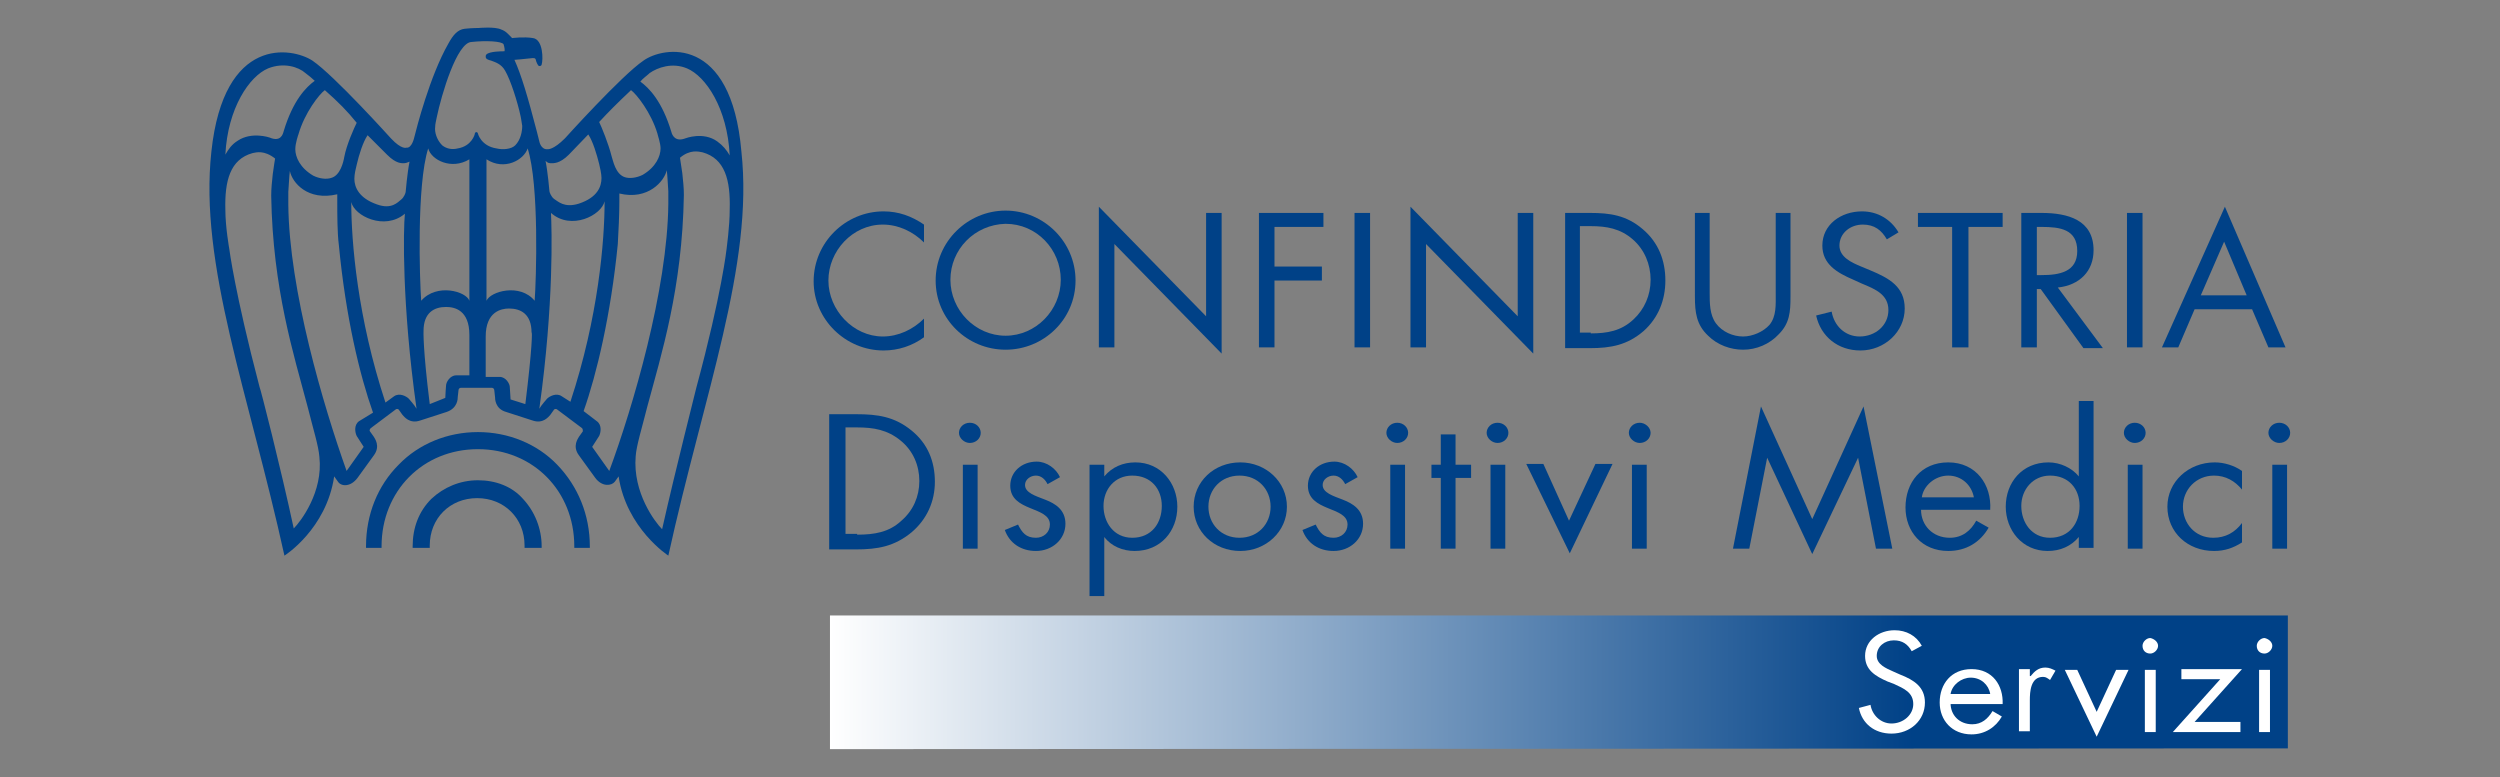 <?xml version="1.0" encoding="utf-8"?>
<!-- Generator: Adobe Illustrator 23.0.0, SVG Export Plug-In . SVG Version: 6.00 Build 0)  -->
<svg version="1.1" id="Livello_1" xmlns="http://www.w3.org/2000/svg" xmlns:xlink="http://www.w3.org/1999/xlink" x="0px" y="0px"
	 viewBox="0 0 321.7 100" style="enable-background:new 0 0 321.7 100;" xml:space="preserve">
<rect x="0" y="0" width="321.7" height="100" fill="#808080" stroke="none"/>
<style type="text/css">
	.st0{fill:#808181;}
	.st1{fill:#FFFFFF;}
	.st2{fill:#004187;}
	.st3{fill:#B21917;}
	.st4{fill:#289A5F;}
	.st5{fill:#D35F15;}
	.st6{fill:#209EA4;}
	.st7{fill:#881F7E;}
	.st8{fill:#D3C223;}
	.st9{fill:url(#SVGID_1_);}
	.st10{fill:url(#SVGID_2_);}
</style>
<g>
	<g>
		<path class="st2" d="M106.8,53.3h3.4c2.7,0,4.9,0.3,7.1,2.1c2.1,1.7,3,4,3,6.6c0,2.5-1,4.8-3,6.5c-2.2,1.8-4.3,2.2-7.2,2.2h-3.4
			V53.3z M110.3,68.8c2.2,0,4.1-0.3,5.7-1.8c1.5-1.3,2.3-3.1,2.3-5.1c0-2-0.8-3.9-2.4-5.2c-1.7-1.4-3.5-1.7-5.6-1.7h-1.5v13.7H110.3
			z"/>
		<path class="st2" d="M126.2,55.7c0,0.7-0.6,1.3-1.4,1.3c-0.7,0-1.4-0.6-1.4-1.3c0-0.7,0.6-1.3,1.4-1.3
			C125.6,54.4,126.2,55,126.2,55.7z M125.8,70.6h-1.9V59.8h1.9V70.6z"/>
		<path class="st2" d="M134.8,62.3c-0.3-0.6-0.8-1.1-1.5-1.1c-0.7,0-1.4,0.5-1.4,1.2c0,1,1.3,1.4,2.6,1.9c1.3,0.5,2.6,1.3,2.6,3.1
			c0,2-1.7,3.5-3.8,3.5c-1.9,0-3.4-1-4-2.7l1.7-0.7c0.5,1,1,1.7,2.3,1.7c1,0,1.8-0.7,1.8-1.7c0-2.4-5.1-1.6-5.1-5
			c0-1.8,1.5-3.1,3.4-3.1c1.3,0,2.5,0.9,3,2L134.8,62.3z"/>
		<path class="st2" d="M142.1,61.3L142.1,61.3c1-1.2,2.4-1.8,4-1.8c3.3,0,5.4,2.7,5.4,5.7c0,3.1-2.1,5.7-5.5,5.7
			c-1.5,0-3-0.6-3.9-1.8h0v7.6h-1.9V59.8h1.9V61.3z M142,65.1c0,2.1,1.3,4.1,3.7,4.1c2.5,0,3.8-1.9,3.8-4.1c0-2.2-1.4-3.9-3.8-3.9
			C143.4,61.2,142,63,142,65.1z"/>
		<path class="st2" d="M153.6,65.2c0-3.2,2.6-5.7,6-5.7c3.3,0,6,2.5,6,5.7c0,3.2-2.7,5.7-6,5.7C156.2,70.9,153.6,68.4,153.6,65.2z
			 M155.5,65.2c0,2.2,1.6,4,4,4c2.4,0,4-1.8,4-4c0-2.2-1.6-4-4-4C157.1,61.2,155.5,63,155.5,65.2z"/>
		<path class="st2" d="M173.1,62.3c-0.3-0.6-0.8-1.1-1.5-1.1c-0.7,0-1.4,0.5-1.4,1.2c0,1,1.3,1.4,2.6,1.9c1.3,0.5,2.6,1.3,2.6,3.1
			c0,2-1.7,3.5-3.8,3.5c-1.9,0-3.4-1-4-2.7l1.7-0.7c0.5,1,1,1.7,2.3,1.7c1,0,1.8-0.7,1.8-1.7c0-2.4-5.1-1.6-5.1-5
			c0-1.8,1.5-3.1,3.4-3.1c1.3,0,2.5,0.9,3,2L173.1,62.3z"/>
		<path class="st2" d="M181.2,55.7c0,0.7-0.6,1.3-1.4,1.3c-0.7,0-1.4-0.6-1.4-1.3c0-0.7,0.6-1.3,1.4-1.3
			C180.6,54.4,181.2,55,181.2,55.7z M180.8,70.6h-1.9V59.8h1.9V70.6z"/>
		<path class="st2" d="M187.3,70.6h-1.9v-9.1h-1.2v-1.7h1.2v-3.9h1.9v3.9h2v1.7h-2V70.6z"/>
		<path class="st2" d="M194.1,55.7c0,0.7-0.6,1.3-1.4,1.3c-0.7,0-1.4-0.6-1.4-1.3c0-0.7,0.6-1.3,1.4-1.3
			C193.5,54.4,194.1,55,194.1,55.7z M193.7,70.6h-1.9V59.8h1.9V70.6z"/>
		<path class="st2" d="M201.9,67l3.4-7.3h2.2l-5.5,11.5l-5.6-11.5h2.2L201.9,67z"/>
		<path class="st2" d="M212.4,55.7c0,0.7-0.6,1.3-1.4,1.3c-0.7,0-1.4-0.6-1.4-1.3c0-0.7,0.6-1.3,1.4-1.3
			C211.7,54.4,212.4,55,212.4,55.7z M212,70.6H210V59.8h1.9V70.6z"/>
		<path class="st2" d="M226.6,52.3l6.6,14.5l6.6-14.5l3.7,18.3h-2.1l-2.3-11.7h0l-5.9,12.4l-5.8-12.4h0l-2.3,11.7h-2.1L226.6,52.3z"
			/>
		<path class="st2" d="M247.2,65.6c0,2,1.5,3.6,3.7,3.6c1.6,0,2.7-0.9,3.4-2.2l1.6,0.9c-1.1,1.9-2.9,3-5.2,3c-3.4,0-5.5-2.5-5.5-5.6
			c0-3.2,2-5.8,5.5-5.8c3.6,0,5.6,2.9,5.4,6.1H247.2z M254,64c-0.3-1.6-1.6-2.8-3.3-2.8c-1.7,0-3.2,1.3-3.4,2.8H254z"/>
		<path class="st2" d="M267.5,69.1L267.5,69.1c-1,1.2-2.4,1.8-4,1.8c-3.3,0-5.4-2.7-5.4-5.7c0-3.1,2.1-5.7,5.5-5.7
			c1.5,0,3,0.7,3.9,1.8h0v-9.7h1.9v18.9h-1.9V69.1z M260.1,65.1c0,2.1,1.3,4.1,3.7,4.1c2.5,0,3.8-1.9,3.8-4.1c0-2.2-1.4-3.9-3.8-3.9
			C261.6,61.2,260.1,63,260.1,65.1z"/>
		<path class="st2" d="M276.1,55.7c0,0.7-0.6,1.3-1.4,1.3c-0.7,0-1.4-0.6-1.4-1.3c0-0.7,0.6-1.3,1.4-1.3
			C275.5,54.4,276.1,55,276.1,55.7z M275.7,70.6h-1.9V59.8h1.9V70.6z"/>
		<path class="st2" d="M288.5,63L288.5,63c-0.9-1.1-2.1-1.8-3.6-1.8c-2.3,0-4,1.8-4,4c0,2.1,1.5,4,3.9,4c1.6,0,2.8-0.7,3.7-1.9h0
			v2.5c-1.1,0.7-2.2,1.1-3.6,1.1c-3.4,0-6-2.4-6-5.7c0-3.2,2.7-5.7,6.1-5.7c1.2,0,2.5,0.4,3.5,1.1V63z"/>
		<path class="st2" d="M294.7,55.7c0,0.7-0.6,1.3-1.4,1.3c-0.7,0-1.4-0.6-1.4-1.3c0-0.7,0.6-1.3,1.4-1.3
			C294.1,54.4,294.7,55,294.7,55.7z M294.3,70.6h-1.9V59.8h1.9V70.6z"/>
	</g>
	<path class="st2" d="M93.5,32c0,0-0.6,5.7-3.9,17.9c0,0.1-2.6,10.2-4.4,18.2c-0.9-0.9-3.8-4.7-3.4-9.4c0.1-1.4,0.8-3.6,1.5-6.4
		c1.8-6.7,4.5-15.2,4.7-27.2c0-1-0.1-1.8-0.2-2.8c-0.1-0.7-0.3-2-0.3-2c1.3-1.1,2.4-0.8,2.9-0.7c2.9,0.8,3.6,3.6,3.5,7.3
		C93.9,29.2,93.5,31.9,93.5,32 M78.4,60.6l-2.2-3.1l0.9-1.4c0.2-0.4,0.4-1.4-0.3-1.9l-1.7-1.3c1.7-4.8,3.5-12.4,4.4-21.5
		c0.1-1.5,0.2-4.1,0.2-5.4c0-0.4,0-0.7,0-1.1c3.7,0.9,5.8-1.6,6.1-3c0.1,0.8,0.1,1.4,0.2,2.7c0,0.5,0,1.1,0,1.6
		C85.9,37.3,81.4,52.5,78.4,60.6z M72.3,51c-0.7-0.5-1.6,0-1.9,0.3c0,0-0.8,0.9-1,1.3C71.3,39,71,29.4,70.9,27.4
		c2.6,2.3,6.5,0.3,6.9-1.5c0,5.1-0.8,14.9-4.4,25.8L72.3,51z M70.9,21c0.3,0,1.1,0.1,2.3-1.1c0,0,2.3-2.4,2.5-2.6
		c0.6,0.9,1.1,2.6,1.4,3.8c0.1,0.4,0.3,1.3,0.3,1.8c0,1.1-0.5,2.5-2.9,3.3c-1.9,0.6-2.7-0.3-3.2-0.6c-0.4-0.3-0.6-0.9-0.6-1
		c0,0-0.2-2.4-0.5-3.9C70.5,21,70.7,21,70.9,21z M81.2,11.6c0.7,0.5,2.6,2.9,3.4,5.6c0,0.1,0.4,1.2,0.4,1.9c0,1-0.6,2.4-2.3,3.4
		c-0.8,0.4-1.7,0.5-2.3,0.3c-1.2-0.4-1.5-2.1-1.7-2.7c-0.4-1.6-1.3-3.8-1.6-4.4C78.3,14.4,79.5,13.2,81.2,11.6z M83.6,9.4
		c1-0.7,2.9-1.4,4.8-0.6c2.4,1,5.2,5.1,5.5,11.2c-0.4-0.7-0.9-1.3-1.6-1.8c-1.8-1.3-4.1-0.4-4.1-0.4c-1.3,0.5-1.7-0.4-1.8-0.8
		c-1.2-4-2.9-5.7-4-6.5C82.7,10.1,83.3,9.7,83.6,9.4z M68.8,38.7c-1.9-2.3-5.7-1.2-6.2,0c0-0.9,0-17.5,0-18.2
		c2.3,1.5,4.8,0.1,5.3-1.4C69.4,23.8,69,36,68.8,38.7z M67.6,52l-1.9-0.6c0,0-0.1-1.6-0.1-1.6c0-0.4-0.5-1.3-1.3-1.3l-1.8,0v-5.2
		c0-3.2,2-3.6,3-3.6c1.5,0,2.9,0.7,2.9,3.1C68.5,42.6,68.5,44.7,67.6,52z M61.5,17.2c0-0.1-0.1-0.2-0.2-0.2c-0.1,0-0.2,0.1-0.2,0.2
		c0,0.1-0.4,1.6-2.2,1.9c-0.8,0.2-1.5,0-2-0.4c-0.7-0.7-1-1.7-0.9-2.4c0-0.3,0.1-0.7,0.2-1.2c0.6-2.9,2.6-9.7,4.5-9.7c0,0,0,0,0,0
		c1.8-0.2,3.9-0.1,4.1,0.3c0.1,0.3,0.2,0.8,0.1,0.9c0,0,0,0-0.1,0c-0.2,0-1.8,0-2.2,0.4c-0.1,0.1-0.1,0.2-0.1,0.3
		c0,0.3,0.3,0.4,0.7,0.5c0.5,0.2,1.3,0.4,1.8,1.3c0.7,1.2,1.6,4,2,5.9c0,0,0.1,0.5,0.2,1.2c0,0.7-0.2,1.8-0.9,2.5
		c-0.5,0.5-1.6,0.6-2.4,0.4C61.9,18.8,61.5,17.2,61.5,17.2z M60.5,48.3l-1.8,0c-0.8,0-1.3,0.9-1.3,1.3c0,0-0.1,1.2-0.1,1.6L55.3,52
		c-0.9-7.2-0.8-9.4-0.8-9.4c0-2.4,1.4-3.1,2.9-3.1c1.1,0,3,0.4,3,3.6V48.3z M54.2,38.7C54,36,53.6,23.8,55.1,19.1
		c0.4,1.5,3,2.8,5.3,1.4c0,0.7,0,17.3,0,18.2C60,37.5,56.2,36.4,54.2,38.7z M52.6,51.3c-0.3-0.3-1.2-0.8-1.9-0.3l-1.1,0.8
		c-3.6-10.9-4.4-20.7-4.4-25.8c0.4,1.8,4.3,3.7,6.9,1.5c-0.2,2-0.4,11.6,1.5,25.1C53.4,52.2,52.6,51.3,52.6,51.3z M46.2,54.2
		c-0.7,0.5-0.5,1.5-0.3,1.9l0.9,1.4l-2.2,3.1c-3-8.4-7.4-23.3-7.5-34.3c0-0.5,0-1.1,0-1.6c0.1-1.3,0.1-1.9,0.2-2.7
		c0.3,1.5,2.3,3.9,6.1,3c0,0.3,0,0.7,0,1.1c0,1.3,0,3.9,0.2,5.4c0.9,9.4,2.7,16.8,4.4,21.6L46.2,54.2z M37.8,68
		c-1.7-7.9-4.3-18.1-4.4-18.2C30.2,37.6,29.5,32,29.5,32c0,0-0.5-2.8-0.5-5c-0.1-3.7,0.6-6.5,3.5-7.3c0.5-0.1,1.5-0.4,2.9,0.7
		c0,0-0.2,1.2-0.3,2c-0.1,1-0.2,1.8-0.2,2.8c0.2,12,2.9,20.4,4.7,27.2c0.7,2.8,1.4,5,1.5,6.4C41.6,63.3,38.7,67.1,37.8,68z
		 M34.5,8.8c2-0.8,3.9-0.2,4.8,0.6c0.4,0.3,0.9,0.7,1.2,1c-1.1,0.8-2.8,2.5-4,6.5c-0.1,0.4-0.4,1.4-1.8,0.8c0,0-2.3-0.8-4.1,0.4
		c-0.8,0.5-1.2,1.1-1.6,1.8C29.3,13.9,32.1,9.8,34.5,8.8z M41.8,11.6c1.7,1.5,2.9,2.7,4.1,4.2c-0.3,0.6-1.3,2.8-1.6,4.4
		c-0.1,0.6-0.5,2.4-1.7,2.7c-0.6,0.2-1.5,0.1-2.3-0.3c-1.7-1-2.3-2.4-2.3-3.4c0-0.8,0.4-1.9,0.4-1.9C39.2,14.5,41.1,12.1,41.8,11.6z
		 M49.8,19.9C51,21.1,51.7,21,52,21c0.2,0,0.5-0.1,0.7-0.2c-0.3,1.5-0.5,3.9-0.5,3.9c0,0.1-0.2,0.7-0.6,1c-0.4,0.3-1.2,1.3-3.1,0.6
		c-2.3-0.8-2.9-2.2-2.9-3.3c0-0.6,0.2-1.4,0.3-1.8c0.3-1.3,0.8-2.9,1.4-3.8C47.5,17.6,49.8,19.9,49.8,19.9z M82.8,7.8
		c-2.8,1.9-10.1,10-10.1,10c-1.5,1.5-2.2,1.4-2.2,1.4c-0.9,0.1-1.1-1-1.1-1c-0.1-0.4-0.2-0.8-0.3-1.2v0c-1.2-4.6-2-7.3-2.9-9.3
		c0,0,1.3-0.1,2.1-0.2C69,7.4,68.9,7.6,69,7.9c0,0,0.2,0.6,0.4,0.6c0.3,0,0.3-0.2,0.3-0.2c0.2-0.6,0.2-3.2-1.1-3.4
		c-1.2-0.2-2.7,0-2.7,0c-0.5-0.5-0.8-0.9-1.4-1.1c-0.8-0.4-2.9-0.2-2.9-0.2s-0.9,0-1.8,0.1c-0.9,0.1-1.5,0.8-2.1,1.9
		c-2.4,4.2-4.1,10.9-4.4,12.1c0,0-0.3,1.4-1,1.3c0,0-0.6,0.3-2-1.2c0,0-7.3-8.1-10.1-10c-2.6-1.7-11.4-3.3-13,11.7
		c-1.6,14.5,4.8,31.1,9.4,52c0,0,5.4-3.4,6.4-10.2l0.5,0.7c0.4,0.6,1.6,0.7,2.5-0.5l2.1-2.9c0.9-1.2,0.1-2.2,0-2.4l-0.5-0.7
		c-0.1-0.1,0-0.3,0.1-0.4l3.2-2.4c0.1-0.1,0.3-0.1,0.4,0l0.5,0.7c0.2,0.2,0.9,1.2,2.3,0.7l3.4-1.1c1.4-0.5,1.4-1.7,1.4-1.9l0.1-0.9
		c0-0.1,0.1-0.3,0.3-0.3h4c0.1,0,0.3,0.1,0.3,0.3l0.1,0.9c0,0.2,0,1.5,1.4,1.9l3.4,1.1c1.4,0.5,2.1-0.5,2.3-0.7l0.5-0.7
		c0.1-0.1,0.3-0.1,0.4,0l3.2,2.4c0.1,0.1,0.1,0.3,0.1,0.4l-0.5,0.7c-0.1,0.2-0.9,1.2,0,2.4l2.1,2.9c0.9,1.2,2.1,1,2.5,0.5l0.5-0.7
		c1,6.7,6.4,10.2,6.4,10.2c4.6-20.9,11-37.5,9.4-52C94.1,4.4,85.3,6,82.8,7.8z"/>
	<path class="st2" d="M118.9,31.2c-1.4-1.4-3.3-2.3-5.3-2.3c-3.9,0-7,3.4-7,7.2c0,3.8,3.2,7.2,7,7.2c2,0,3.9-0.9,5.3-2.3v2.4
		c-1.5,1.1-3.3,1.7-5.2,1.7c-4.9,0-9-4-9-8.9c0-5,4.1-9,9-9c1.9,0,3.6,0.6,5.2,1.7V31.2z"/>
	<path class="st2" d="M138.4,36.1c0,5-4.1,8.9-9,8.9c-4.9,0-9-3.9-9-8.9c0-5,4.1-9,9-9C134.3,27.1,138.4,31.1,138.4,36.1z M122.3,36
		c0,3.9,3.2,7.2,7.1,7.2c3.9,0,7.1-3.3,7.1-7.2c0-3.9-3.1-7.2-7.1-7.2C125.4,28.9,122.3,32.1,122.3,36z"/>
	<path class="st2" d="M141.4,26.6l13.8,14.1V27.4h2v18.1l-13.8-14.1v13.3h-2V26.6z"/>
	<path class="st2" d="M164,29.2v5.1h6.1v1.8H164v8.6h-2V27.4h8.3v1.8H164z"/>
	<path class="st2" d="M176.3,44.7h-2V27.4h2V44.7z"/>
	<path class="st2" d="M181.5,26.6l13.8,14.1V27.4h2v18.1l-13.8-14.1v13.3h-2V26.6z"/>
	<path class="st2" d="M201.3,27.4h3.3c2.6,0,4.7,0.3,6.8,2.1c2,1.7,2.9,4,2.9,6.6c0,2.5-0.9,4.8-2.8,6.5c-2.1,1.8-4.2,2.2-6.9,2.2
		h-3.2V27.4z M204.7,42.9c2.1,0,3.9-0.3,5.5-1.8c1.4-1.3,2.2-3.1,2.2-5.1c0-2-0.8-3.9-2.3-5.2c-1.6-1.4-3.4-1.7-5.4-1.7h-1.4v13.7
		H204.7z"/>
	<path class="st2" d="M220,37.7c0,1.3,0,2.8,0.8,3.9c0.8,1.1,2.2,1.7,3.5,1.7c1.2,0,2.6-0.6,3.4-1.5c0.9-1.1,0.8-2.6,0.8-4V27.4h1.9
		v10.8c0,1.9-0.1,3.4-1.5,4.8c-1.2,1.3-2.9,2-4.6,2c-1.6,0-3.3-0.6-4.5-1.8c-1.5-1.4-1.7-3-1.7-5V27.4h1.9V37.7z"/>
	<path class="st2" d="M242.8,30.8c-0.7-1.2-1.6-1.9-3.1-1.9c-1.6,0-3,1.1-3,2.7c0,1.5,1.6,2.2,2.8,2.7l1.2,0.5
		c2.4,1,4.4,2.1,4.4,4.9c0,3-2.6,5.4-5.7,5.4c-2.9,0-5.1-1.8-5.7-4.5l2-0.5c0.3,1.8,1.7,3.2,3.6,3.2c2,0,3.7-1.4,3.7-3.4
		c0-2-1.7-2.7-3.4-3.4l-1.1-0.5c-2.1-0.9-4-2-4-4.4c0-2.7,2.4-4.4,5.1-4.4c2,0,3.7,1,4.7,2.7L242.8,30.8z"/>
	<path class="st2" d="M253.2,44.7h-2V29.2h-4.4v-1.8h10.9v1.8h-4.4V44.7z"/>
	<path class="st2" d="M262.1,44.7h-2V27.4h2.6c3.4,0,6.7,0.9,6.7,4.8c0,2.7-1.8,4.5-4.6,4.8l5.8,7.8h-2.5l-5.5-7.6h-0.5V44.7z
		 M262.1,35.4h0.6c2.3,0,4.6-0.4,4.6-3.1c0-2.8-2.2-3.1-4.6-3.1h-0.6V35.4z"/>
	<path class="st2" d="M275.7,44.7h-2V27.4h2V44.7z"/>
	<path class="st2" d="M282.4,39.8l-2.1,4.9h-2.1l8.1-18.1l7.8,18.1h-2.2l-2.1-4.9H282.4z M286.2,31.1l-3,6.9h5.9L286.2,31.1z"/>
	<path class="st2" d="M61.5,55.6c-3.9,0-7.6,1.5-10.2,4.2c-2.7,2.7-4.2,6.4-4.2,10.5c0,0.1,0,0.2,0,0.2h2c0-0.1,0-0.2,0-0.2
		c0-7.1,5.3-12.5,12.4-12.5c7.1,0,12.4,5.4,12.4,12.5c0,0.1,0,0.2,0,0.2h2c0-0.1,0-0.2,0-0.2c0-4-1.5-7.7-4.2-10.5
		C69.1,57.1,65.4,55.6,61.5,55.6"/>
	<path class="st2" d="M61.5,61.8c-2.3,0-4.4,0.9-6,2.4c-1.6,1.6-2.4,3.7-2.4,6.1c0,0.1,0,0.1,0,0.2h2.2c0-0.1,0-0.2,0-0.3
		c0-3.5,2.6-6.1,6.1-6.1c3.5,0,6.1,2.6,6.1,6.1c0,0.1,0,0.2,0,0.3h2.2c0-0.1,0-0.2,0-0.2c0-2.3-0.9-4.5-2.4-6.1
		C65.9,62.6,63.8,61.8,61.5,61.8"/>
	<linearGradient id="SVGID_1_" gradientUnits="userSpaceOnUse" x1="106.816" y1="87.824" x2="294.363" y2="87.824">
		<stop  offset="0" style="stop-color:#FFFFFF"/>
		<stop  offset="0.743" style="stop-color:#004187"/>
		<stop  offset="1" style="stop-color:#004187"/>
	</linearGradient>
	<polygon class="st9" points="106.8,96.4 294.4,96.3 294.4,79.2 106.8,79.2 	"/>
	<g>
		<path class="st1" d="M246,83.8c-0.5-0.9-1.2-1.4-2.3-1.4c-1.2,0-2.2,0.8-2.2,2c0,1.1,1.2,1.6,2.1,2l0.9,0.4
			c1.8,0.7,3.2,1.6,3.2,3.6c0,2.3-1.9,4-4.3,4c-2.2,0-3.8-1.3-4.2-3.3l1.5-0.4c0.2,1.3,1.3,2.4,2.7,2.4c1.5,0,2.8-1.1,2.8-2.5
			c0-1.5-1.2-2-2.5-2.6l-0.8-0.3c-1.6-0.7-2.9-1.5-2.9-3.3c0-2,1.8-3.3,3.8-3.3c1.5,0,2.8,0.7,3.5,2L246,83.8z"/>
		<path class="st1" d="M251,90.5c0,1.5,1.1,2.7,2.8,2.7c1.2,0,2-0.7,2.6-1.7l1.2,0.7c-0.8,1.4-2.2,2.3-3.9,2.3
			c-2.5,0-4.1-1.8-4.1-4.1c0-2.4,1.5-4.3,4.1-4.3c2.7,0,4.1,2.1,4,4.5H251z M256.1,89.3c-0.2-1.2-1.2-2.1-2.5-2.1
			c-1.2,0-2.4,0.9-2.6,2.1H256.1z"/>
		<path class="st1" d="M261.3,87L261.3,87c0.5-0.6,1-1.1,1.9-1.1c0.5,0,0.9,0.2,1.3,0.4l-0.7,1.2c-0.3-0.2-0.5-0.4-0.9-0.4
			c-1.6,0-1.7,1.9-1.7,3v4h-1.4v-8h1.4V87z"/>
		<path class="st1" d="M269.8,91.6l2.5-5.4h1.6l-4.1,8.6l-4.1-8.6h1.6L269.8,91.6z"/>
		<path class="st1" d="M277.7,83.1c0,0.5-0.5,1-1,1c-0.6,0-1-0.4-1-1c0-0.5,0.5-1,1-1C277.2,82.2,277.7,82.6,277.7,83.1z
			 M277.4,94.2h-1.4v-8h1.4V94.2z"/>
		<path class="st1" d="M288.3,92.9v1.3h-8.7l6.1-6.8h-5v-1.3h7.8l-6.1,6.8H288.3z"/>
		<path class="st1" d="M292.4,83.1c0,0.5-0.5,1-1,1c-0.6,0-1-0.4-1-1c0-0.5,0.5-1,1-1C291.9,82.2,292.4,82.6,292.4,83.1z
			 M292.1,94.2h-1.4v-8h1.4V94.2z"/>
	</g>
</g>
</svg>
